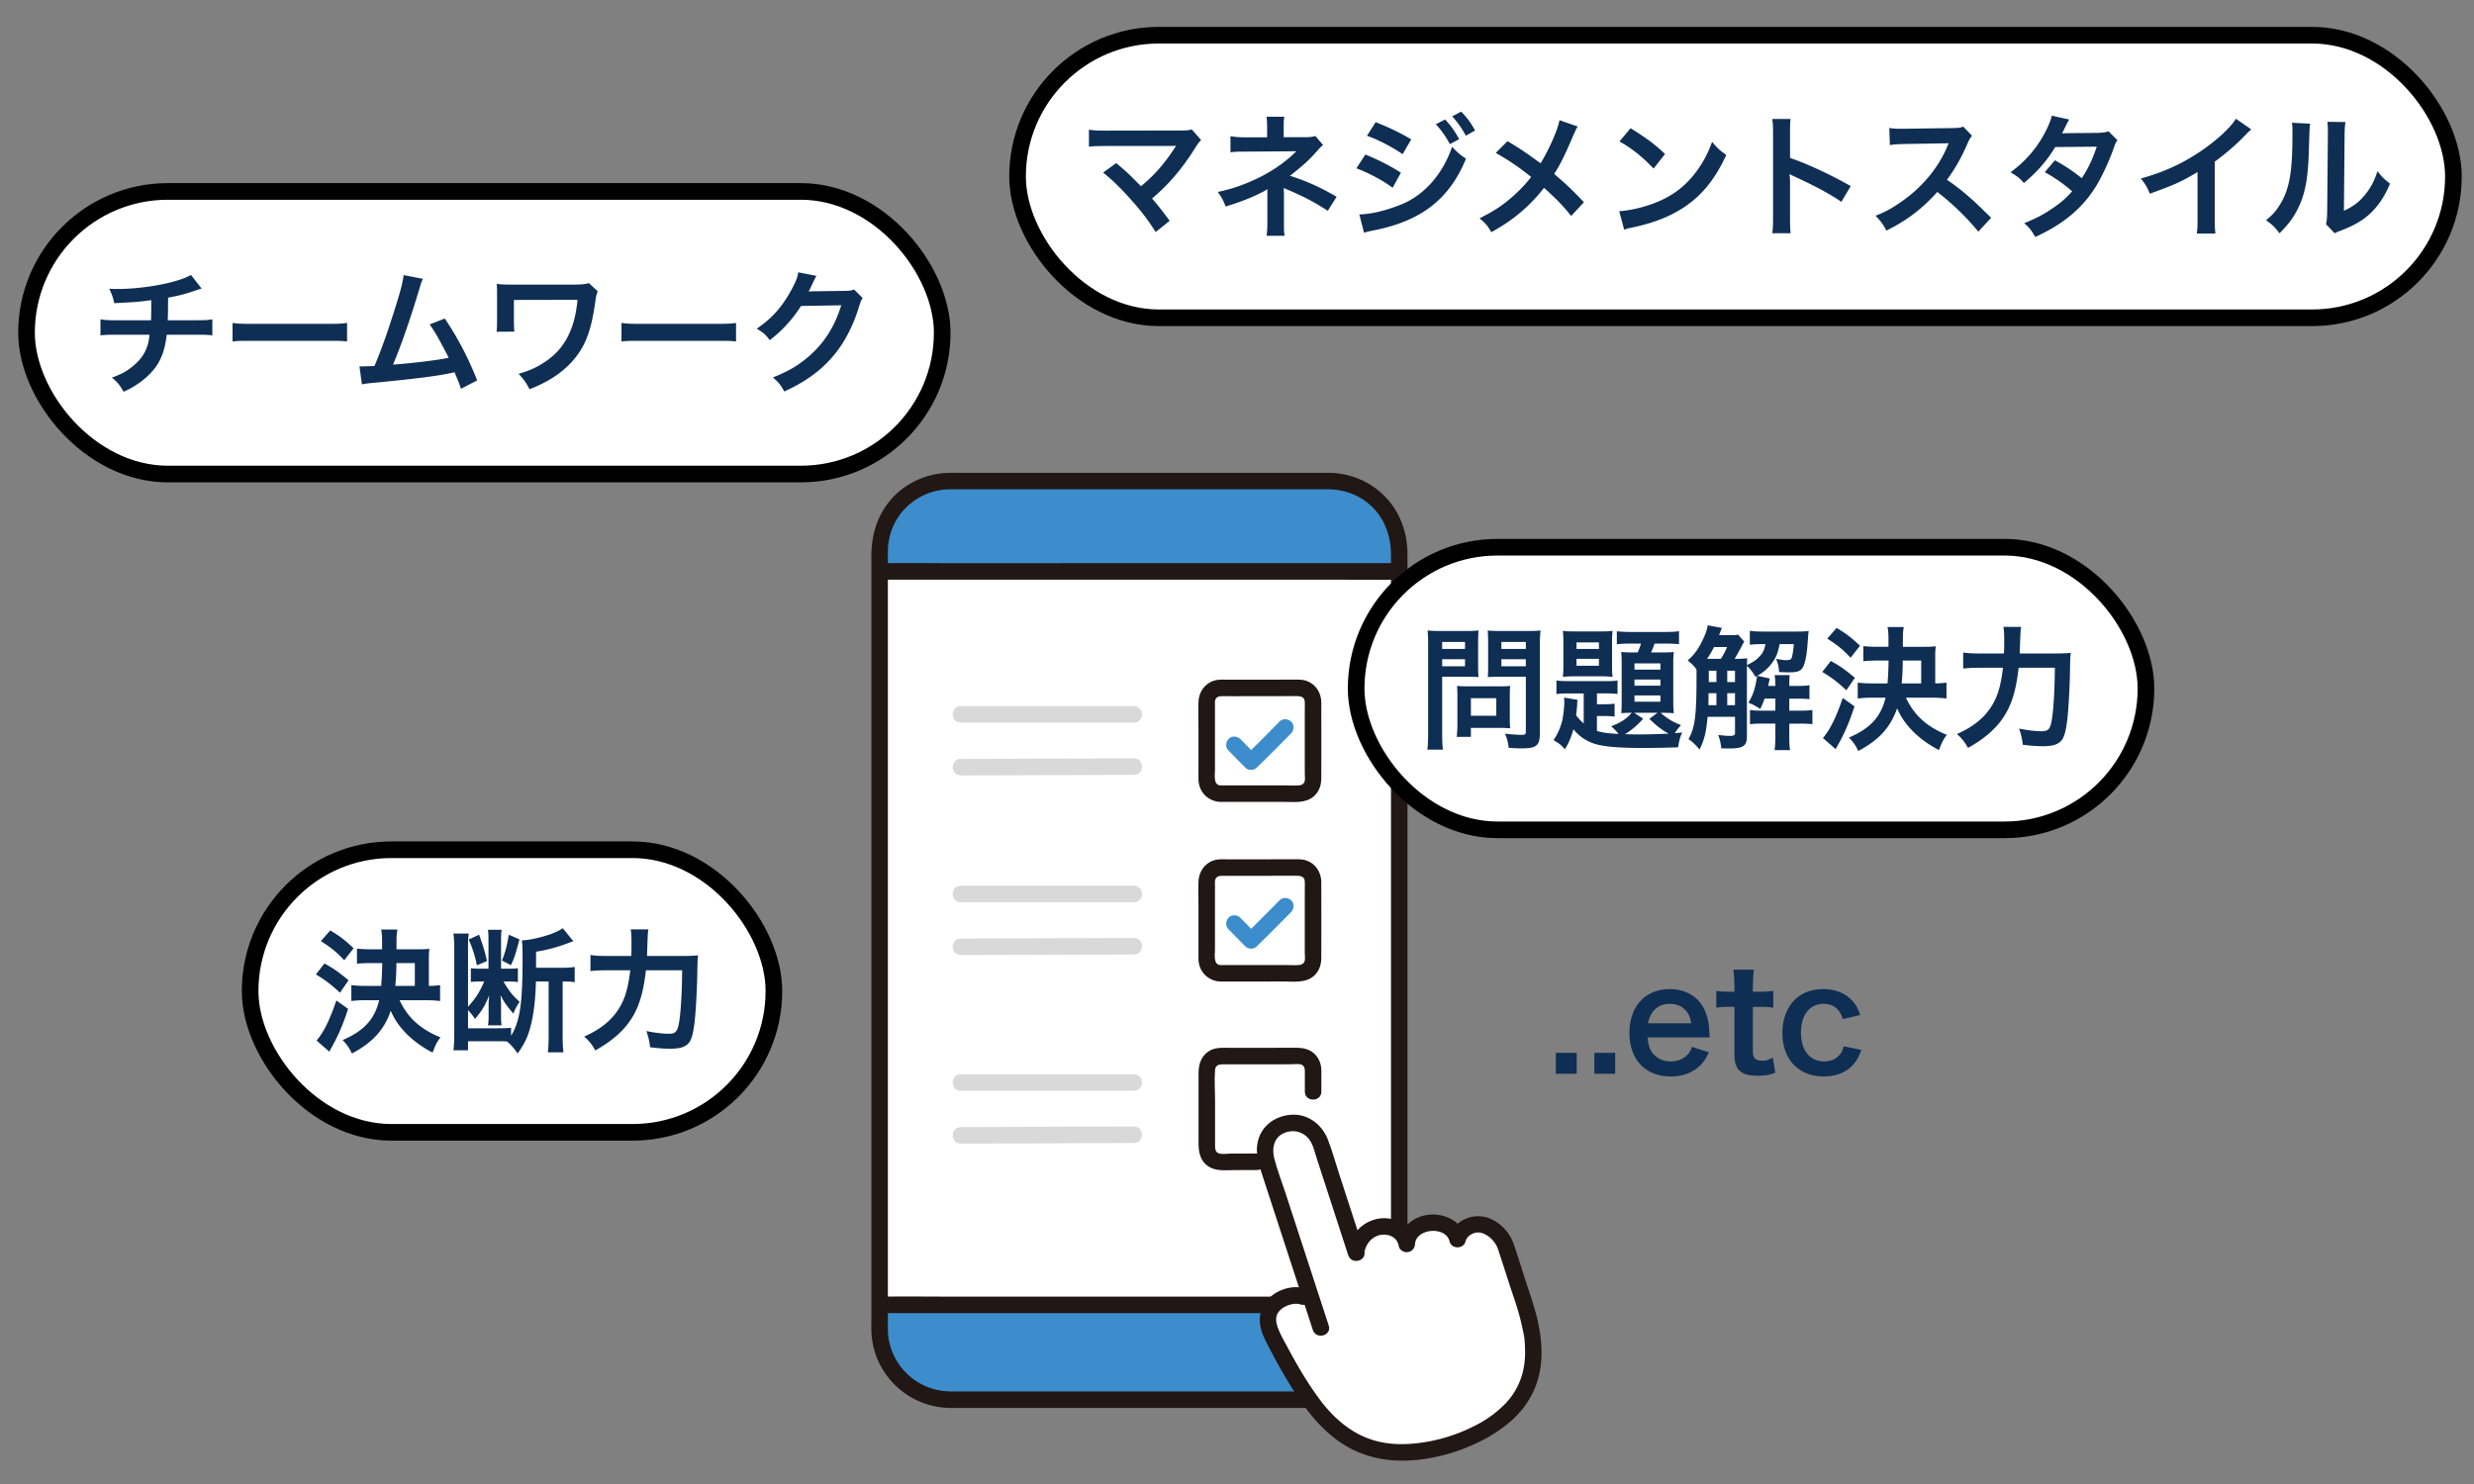<svg width="195" height="117" viewBox="0 0 195 117" fill="none" xmlns="http://www.w3.org/2000/svg"><rect x="0" y="0" width="195" height="117" fill="#808080" stroke="none"/><g clip-path="url(#a)"><path d="M104.734 37.929H74.882a5.552 5.552 0 0 0-5.553 5.552V104.8a5.553 5.553 0 0 0 5.553 5.553h29.852a5.553 5.553 0 0 0 5.553-5.553V43.481a5.553 5.553 0 0 0-5.553-5.552Z" fill="#3D8DCC"/><path d="m70.352 45.051 40.01-.002-.001 57.828c-1.431-.002-40.023.001-40.839.001l-.119.002.001-57.828h.948Z" fill="#fff"/><path d="M104.736 109.702H77.657c-.904 0-1.81.002-2.715 0-2.71-.008-4.94-2.176-4.96-4.902-.003-.367 0-.734 0-1.1V43.505a4.966 4.966 0 0 1 1.025-3.032 4.958 4.958 0 0 1 3.877-1.894c.199-.002.397 0 .596 0h29.208c1.118.003 2.213.353 3.093 1.055 1.296 1.032 1.857 2.537 1.857 4.152v59.634c0 .454.003.907 0 1.361a4.953 4.953 0 0 1-4.902 4.921c-.836.008-.838 1.308 0 1.301 3.398-.031 6.179-2.805 6.203-6.206.003-.413 0-.826 0-1.239V43.711c0-1.994-.792-3.871-2.388-5.114a6.276 6.276 0 0 0-3.843-1.32H75.415c-.245 0-.49-.004-.735.005-1.702.06-3.36.828-4.472 2.125-1.09 1.271-1.527 2.807-1.527 4.451v59.975c0 .555-.023 1.12.044 1.671.382 3.129 3.045 5.482 6.194 5.499.884.004 1.767 0 2.65 0h27.167c.837 0 .839-1.301 0-1.301Z" fill="#211715"/><path d="m69.45 103.528 4.283-.001h9.617l11.54-.001 10.059-.001c1.722 0 3.446.027 5.167 0h.132c.837 0 .839-1.301 0-1.301l-4.321.001h-9.636l-11.542.001-10.041.001c-1.71 0-3.422-.027-5.132 0h-.126c-.838 0-.839 1.301 0 1.301Zm0-57.825h4.283l9.617-.001 11.54-.001h10.059c1.722 0 3.446.025 5.167-.001h.132c.837 0 .839-1.3 0-1.3H84.749l-10.041.002c-1.71 0-3.422-.027-5.132 0h-.126c-.838 0-.839 1.3 0 1.3Z" fill="#211715"/><path d="M75.723 56.973c4.553.006 9.107 0 13.66 0 .838 0 .839-1.301 0-1.301-4.553 0-9.106.006-13.66 0-.837-.001-.838 1.3 0 1.3Zm0 4.163c3.84 0 7.68-.028 11.519-.04.714-.003 1.427-.006 2.142-.006.837 0 .838-1.3 0-1.3-3.857 0-7.713.026-11.57.04-.697.002-1.394.005-2.09.005-.838 0-.84 1.301 0 1.301Z" fill="#D9D9D9"/><path d="M96.835 73.271c.44.442.873.892 1.313 1.334a.66.66 0 0 0 .92 0c.909-.892 1.811-1.791 2.701-2.702.238-.244.261-.68 0-.92-.257-.236-.666-.26-.92 0-.89.91-1.792 1.81-2.7 2.702h.92c-.442-.442-.874-.892-1.314-1.334-.241-.24-.683-.258-.92 0-.237.26-.257.663 0 .92Zm0-14.091c.44.442.873.892 1.313 1.334a.66.66 0 0 0 .92 0c.909-.892 1.811-1.791 2.701-2.702.238-.244.261-.68 0-.92-.257-.236-.666-.26-.92 0-.89.91-1.792 1.81-2.7 2.702h.92c-.442-.442-.874-.892-1.314-1.333-.241-.241-.683-.26-.92 0-.237.258-.257.662 0 .92Z" fill="#3D8DCC"/><path d="M96.194 63.224c1.666.004 3.331 0 4.997-.004.802-.001 1.69.132 2.348-.424.428-.361.601-.88.605-1.425.012-1.781 0-3.563 0-5.344 0-.229.007-.46 0-.688-.024-.733-.423-1.372-1.12-1.642-.369-.143-.763-.116-1.151-.116l-1.2.003c-.895.001-1.79.003-2.686.003h-1.09c-.405 0-.84-.043-1.23.083-.735.236-1.179.914-1.203 1.666-.022.678 0 1.361 0 2.04v3.356c0 .249-.009.5 0 .749.034.975.757 1.699 1.73 1.743.836.038.834-1.263 0-1.301-.582-.026-.43-.845-.43-1.238v-5.073c0-.153-.025-.349.045-.486.1-.192.271-.237.472-.239.365-.003.73.001 1.096.002 1.53 0 3.059-.004 4.588-.007.393 0 .843-.051.878.449.012.18 0 .365 0 .546v5.105c0 .185.035.413-.004.596-.046.21-.23.32-.427.34-.366.034-.753 0-1.12.002-1.7.003-3.399.008-5.098.003-.837-.002-.838 1.299 0 1.301Z" fill="#211715"/><path d="M75.723 71.133c4.553.006 9.107 0 13.66 0 .838 0 .839-1.301 0-1.301-4.553 0-9.106.007-13.66 0-.837-.001-.838 1.3 0 1.3Zm0 4.165c3.8 0 7.599-.028 11.398-.04.754-.003 1.508-.006 2.263-.006.837 0 .838-1.3 0-1.3-3.9 0-7.799.026-11.698.04-.654.002-1.309.005-1.963.005-.837 0-.838 1.302 0 1.301Z" fill="#D9D9D9"/><path d="M96.194 77.387c1.666.004 3.331 0 4.997-.004.802-.001 1.69.132 2.348-.423.428-.362.601-.881.605-1.426.012-1.781 0-3.563 0-5.344 0-.229.007-.46 0-.688-.024-.733-.423-1.372-1.12-1.642-.369-.142-.763-.116-1.151-.115l-1.2.002c-.895.001-1.79.003-2.686.003h-1.09c-.405 0-.84-.043-1.23.083-.735.236-1.179.914-1.203 1.666-.022.678 0 1.361 0 2.04v3.356c0 .249-.009.5 0 .749.034.975.757 1.699 1.73 1.743.836.038.834-1.263 0-1.3-.582-.027-.43-.846-.43-1.24v-5.072c0-.153-.025-.349.045-.486.1-.192.271-.237.472-.239.365-.003.73.001 1.096.002 1.53 0 3.059-.004 4.588-.007.393 0 .843-.051.878.449.012.18 0 .365 0 .546v5.105c0 .185.035.413-.004.596-.046.21-.23.32-.427.34-.366.034-.753.001-1.12.002-1.7.003-3.399.008-5.098.003-.837-.002-.838 1.299 0 1.301Zm7.955 8.677c0-.543.004-1.086 0-1.629-.003-.454-.125-.871-.421-1.222-.408-.484-.972-.607-1.575-.606l-3.417.006h-1.74c-.54 0-1.106-.06-1.601.2-.683.36-.925 1.043-.925 1.766v5.546c0 .728.13 1.428.806 1.856.6.381 1.374.27 2.052.271.579 0 1.157-.001 1.736-.004.837-.004.839-1.305 0-1.3l-1.36.003h-.68c-.278 0-.65.065-.918-.006-.355-.094-.335-.429-.335-.72v-3.398c0-.817-.068-1.666 0-2.48.029-.354.284-.434.6-.433h1.415l3.153-.003.845-.002c.226 0 .509-.045.728.006.25.06.334.275.337.504.006.549 0 1.097 0 1.645 0 .838 1.3.839 1.3 0Z" fill="#211715"/><path d="M75.723 85.996c4.553.007 9.107 0 13.66 0 .838 0 .839-1.3 0-1.3-4.553 0-9.106.006-13.66 0-.837-.002-.838 1.299 0 1.3Zm0 4.166c3.904-.001 7.809-.027 11.713-.041.649-.002 1.298-.006 1.948-.006.837 0 .838-1.3 0-1.3-3.794 0-7.588.027-11.382.04-.76.002-1.52.006-2.279.006-.837 0-.838 1.3 0 1.3Z" fill="#D9D9D9"/><path d="M106.15 113.274c-.903-.582-1.808-1.417-2.684-2.597-.633-.854-1.82-2.612-3.177-5.363-.415-.841-.557-1.714.08-2.402.7-.756 1.799-.879 2.301-.698l.712.258c-.956-2.928-2.53-7.745-3.525-10.805-.341-1.051-.17-2.53 1.283-3.002 1.41-.458 2.561.306 2.963 1.545l2.766 8.509.092-.354c.218-.838.991-1.672 2.134-1.671.893.001 1.673.553 1.784 1.385.035-.81.761-1.567 1.773-1.662 1.012-.095 2.043.378 2.231 1.286.167-.734.703-.987 1.388-1.156.9-.223 2.112.796 2.385 1.635l1.592 4.905c.29.891.532 2.23.532 2.23.555 4.515-1.987 6.159-3.159 7.058-1.345.84-3.309 1.733-5.654 2.03-1.673.211-3.74.208-5.816-1.131h-.001Z" fill="#fff"/><path d="M104.731 104.508c-1.127-3.477-2.268-6.95-3.402-10.426-.301-.926-.669-1.854-.902-2.8-.172-.696-.051-1.569.734-1.93.859-.396 1.786-.073 2.208.765.174.345.265.746.385 1.113l.443 1.365 2.069 6.367c.258.792 1.515.453 1.255-.346l-1.958-6.026c-.295-.906-.55-1.838-.893-2.727-.449-1.167-1.512-2.025-2.8-1.98-1.238.043-2.37.777-2.701 2.003-.282 1.04.08 2.004.398 2.984.717 2.2 1.435 4.401 2.154 6.601.586 1.794 1.174 3.588 1.756 5.383.257.793 1.513.454 1.254-.346Z" fill="#211715"/><path d="M107.589 98.537c.17-.602.657-1.102 1.297-1.184.647-.082 1.259.236 1.367.899.052.315.425.51.714.466.333-.05.54-.308.564-.639.09-1.244 2.431-1.432 2.726-.203.15.625 1.096.612 1.254 0 .132-.515.764-.798 1.221-.682.609.154 1.155.731 1.335 1.274.296.894.582 1.792.872 2.688.297.914.63 1.824.87 2.755.092.358.173.718.248 1.08l.071.361.02.101c.001.011.004.021.006.032-.015-.09-.013-.068.003.064.065.777.087 1.559-.066 2.328a5.49 5.49 0 0 1-1.562 2.909 8.063 8.063 0 0 1-.494.449c-.079.067-.158.131-.238.195l-.115.091a9.402 9.402 0 0 1-1.597.966 13.133 13.133 0 0 1-4.778 1.335c-1.272.1-2.438-.003-3.626-.477-1.497-.598-2.733-1.753-3.679-3.034-.947-1.281-1.759-2.663-2.506-4.068-.263-.495-.563-.998-.76-1.524-.145-.386-.245-.843-.006-1.213.213-.33.581-.542.953-.645.309-.086.6-.091.816-.02.797.262 1.139-.994.346-1.254-.782-.257-1.761-.017-2.423.436-.94.644-1.324 1.677-1.024 2.778.153.563.45 1.087.716 1.603.253.491.515.977.786 1.458.413.732.849 1.452 1.314 2.153.971 1.461 2.09 2.83 3.574 3.797 1.33.867 2.883 1.309 4.465 1.343 1.779.039 3.594-.34 5.243-.993 1.312-.521 2.516-1.183 3.581-2.111.987-.86 1.736-1.958 2.116-3.216.475-1.573.352-3.21-.012-4.788-.236-1.026-.591-2.019-.916-3.018-.32-.987-.627-1.98-.961-2.963a3.416 3.416 0 0 0-1.785-1.96 2.477 2.477 0 0 0-2.493.27 2.007 2.007 0 0 0-.768 1.154h1.255c-.296-1.232-1.62-1.86-2.809-1.767-1.28.099-2.376.996-2.472 2.316l1.277-.172c-.2-1.217-1.448-1.953-2.621-1.854-1.222.103-2.221.964-2.552 2.139-.227.807 1.028 1.152 1.255.346h-.002Z" fill="#211715"/></g><rect x="2.09" y="15.093" width="72.174" height="22.28" rx="11.14" fill="#fff"/><rect x="2.09" y="15.093" width="72.174" height="22.28" rx="11.14" stroke="#000" stroke-width="1.311"/><path d="m15.052 21.678.842 1.075c-.126.032-.126.032-.885.285-.6.19-.937.273-1.759.431-.01 1.423-.01 1.423-.032 1.78h2.234c.716 0 .895-.01 1.285-.073v1.264c-.39-.042-.59-.052-1.264-.052h-2.328c-.116.98-.337 1.685-.706 2.296-.369.611-.98 1.201-1.717 1.675-.295.19-.495.306-.98.527-.306-.537-.474-.737-.917-1.117.759-.273 1.16-.495 1.633-.885.632-.505 1.033-1.106 1.212-1.79a6.35 6.35 0 0 0 .116-.706H9.184c-.675 0-.875.01-1.265.052v-1.264c.39.063.57.074 1.286.074h2.697c.02-.443.02-.854.02-1.59-.853.125-1.18.157-2.918.241-.105-.474-.158-.632-.39-1.137a8.8 8.8 0 0 0 .654.02c1.412 0 3.213-.242 4.509-.61.61-.18.916-.295 1.275-.495Zm3.276 5.247V25.46c.463.064.664.074 1.707.074h5.615c1.043 0 1.243-.01 1.707-.073v1.464c-.422-.053-.538-.053-1.718-.053h-5.594c-1.18 0-1.296 0-1.717.053Zm13.484-5.236 1.528.295c-.116.232-.127.253-.274.758-.8 2.634-1.412 4.383-2.086 6.005 1.654-.126 3.477-.347 4.383-.537-.116-.253-.243-.484-.495-.959-.464-.874-.654-1.18-1.001-1.675l1.19-.463a24.64 24.64 0 0 1 2.55 4.878l-1.275.663c-.137-.432-.137-.432-.506-1.306-.137.032-.137.032-.379.084-1.064.222-2.813.443-5.963.748-.59.053-.748.074-.959.127l-.19-1.423h.275c.21 0 .463-.01.906-.031.558-1.328.98-2.518 1.527-4.246.495-1.548.696-2.296.77-2.918Zm14.604.632.695.643c-.105.305-.137.41-.179.748-.337 2.465-.832 3.708-1.928 4.888-.821.874-1.875 1.549-3.266 2.086-.305-.569-.431-.748-.863-1.212.895-.263 1.453-.516 2.138-.98 1.507-1.021 2.297-2.57 2.508-4.856l-5.015.01v1.57c.01.748.01.748.042.927l-1.412.01c.032-.252.042-.431.042-.905v-2.012c0-.443 0-.57-.031-.854a8.5 8.5 0 0 0 .874.053h5.1c.705 0 .926-.021 1.295-.116Zm2.57 4.604V25.46c.464.064.664.074 1.707.074h5.615c1.043 0 1.243-.01 1.707-.073v1.464c-.421-.053-.537-.053-1.717-.053h-5.594c-1.18 0-1.296 0-1.718.053Zm18.331-4.098.675.663c-.106.159-.148.253-.264.633-.484 1.6-1.232 3.023-2.16 4.066-.969 1.106-2.127 1.928-3.75 2.676-.295-.527-.432-.706-.895-1.106 1.053-.432 1.643-.748 2.307-1.243 1.506-1.117 2.497-2.56 3.076-4.446l-3.17.053a10.314 10.314 0 0 1-2.466 2.697c-.316-.432-.474-.57-1.022-.907 1.201-.821 1.96-1.664 2.728-3.055.327-.6.496-1.011.538-1.39l1.443.284c-.063.095-.063.095-.179.327-.032.052-.032.052-.137.295l-.137.274c-.063.147-.063.147-.168.337a6.45 6.45 0 0 1 .505-.021l2.307-.032c.411 0 .527-.02.77-.105Z" fill="#0F2E53"/><rect x="19.715" y="66.994" width="41.284" height="22.28" rx="11.14" fill="#fff"/><rect x="19.715" y="66.994" width="41.284" height="22.28" rx="11.14" stroke="#000" stroke-width="1.311"/><path d="M33.52 78.858h-2.024c.633 1.37 1.655 2.296 3.224 2.929-.284.368-.4.61-.621 1.2-1.57-.81-2.76-1.99-3.298-3.297-.516 1.496-1.422 2.497-3.066 3.371-.19-.421-.368-.674-.726-1.064 1.664-.706 2.528-1.643 2.876-3.14h-1.012a9.03 9.03 0 0 0-1.18.064v-1.254a9.02 9.02 0 0 0 1.17.064h1.18c.052-.6.073-1.212.084-1.802h-.874c-.432 0-.854.021-1.117.053v-1.19c.326.031.674.052 1.117.052h.863v-.569c0-.485-.02-.695-.073-.99h1.285c-.063.305-.074.495-.074.98v.579h1.612c.495 0 .737-.01.98-.042-.032.21-.042.442-.042.843v2.086c.432-.01.442-.01.885-.064v1.254a9.307 9.307 0 0 0-1.17-.063Zm-2.36-1.127h1.537v-1.802h-1.453a18.81 18.81 0 0 1-.085 1.802ZM25.29 74.2l.738-.842c.737.431 1.148.748 1.843 1.4l-.737.949c-.664-.695-1-.97-1.844-1.507Zm-.39 2.624.675-.864c.758.421 1.138.695 1.896 1.327l-.674.98c-.716-.664-1.138-.98-1.896-1.443Zm1.612 2.054.927.664c-.4 1.2-.674 1.864-1.158 2.78-.074.138-.295.528-.327.59l-1-.873c.59-.717 1.01-1.57 1.558-3.161Zm16.73-1.496h-1c-.032 1.212-.127 2.118-.296 2.981-.232 1.149-.505 1.791-1.148 2.697-.316-.453-.474-.642-.832-.948-.295-.02-.411-.02-.801-.02H36.89v.715h-1.148c.042-.39.063-.748.063-1.211V74.79c0-.495-.02-.8-.063-1.19h1.212c-.053.284-.064.506-.064.895v4.878c.6-.664.917-1.148 1.275-1.991h-.347c-.264 0-.527.01-.706.042V76.33c.263.032.421.043.727.043h.663V74.15c0-.411-.01-.622-.042-.843h1.085c-.042.2-.052.421-.052.853v2.213h.632c.337 0 .547-.01.695-.043v1.096a5.227 5.227 0 0 0-.78-.042h-.358c.432.737.706 1.085 1.275 1.601-.221.306-.358.58-.495.927-.548-.642-.748-.927-1.012-1.464.021.253.043.58.043.737v.938c0 .358.01.474.042.716H38.46c.042-.252.053-.42.053-.737v-.822c0-.168 0-.284.02-.453.011-.179.011-.19.022-.347-.327.81-.548 1.18-1.117 1.854a4.295 4.295 0 0 0-.548-.695v1.432h2.297c.464 0 .8-.01 1.096-.042v.632c.695-1.138.906-2.518.906-6.068 0-.843-.01-1.085-.053-1.454.59-.02 1.485-.221 2.223-.474.453-.168.748-.305 1-.484l.833 1.032c-.032.01-.053.021-.074.021-.158.053-.158.053-.326.116-.854.326-1.623.537-2.54.685v1.264h2.118c.39 0 .654-.021.927-.063v1.2a4.635 4.635 0 0 0-.842-.052h-.106v4.383c0 .505.021.863.063 1.2H43.18c.042-.326.063-.695.063-1.2v-4.383Zm-6.3-3.308.822-.38c.38 1.075.442 1.307.621 2.076l-.8.337a8.821 8.821 0 0 0-.643-2.033Zm3.16-.38.843.37c-.305 1.148-.4 1.453-.674 2.033l-.706-.369c.285-.737.39-1.148.538-2.033Zm10.894 1.676h2.665c.632 0 1.001-.01 1.36-.053-.043.411-.043.411-.064 1.59-.032 1.444-.137 3.225-.242 3.92-.137.97-.285 1.338-.611 1.57-.274.2-.664.284-1.254.284-.485 0-.948-.032-1.612-.116a4.925 4.925 0 0 0-.295-1.275c.674.137 1.285.211 1.812.211.495 0 .653-.19.77-.895.136-.79.231-2.423.241-4.109h-2.855c-.178 1.56-.463 2.623-.958 3.508-.611 1.106-1.57 1.991-3.034 2.813a3.56 3.56 0 0 0-.875-1.096c1.444-.632 2.402-1.474 2.971-2.623.327-.642.527-1.454.664-2.602h-1.833c-.537 0-.948.021-1.306.063v-1.264c.379.053.737.074 1.338.074h1.875c.02-.422.02-.527.02-1.075 0-.506-.02-.811-.062-1.022h1.4c-.052.274-.052.274-.115 2.097Z" fill="#0F2E53"/><rect x="106.891" y="43.144" width="62.253" height="22.28" rx="11.14" fill="#fff"/><rect x="106.891" y="43.144" width="62.253" height="22.28" rx="11.14" stroke="#000" stroke-width="1.311"/><path d="M113.671 53.353v4.457c0 .632.021 1.021.063 1.295h-1.232c.042-.316.063-.653.063-1.306v-6.9c0-.559-.011-.854-.042-1.19.326.03.569.041 1.074.041h1.865c.548 0 .79-.01 1.075-.042-.021.337-.032.58-.032.99v1.739c0 .474.011.716.032.948a12.92 12.92 0 0 0-.97-.032h-1.896Zm0-2.739v.548h1.802v-.548h-1.802Zm0 1.36v.558h1.802v-.559h-1.802Zm7.701-1.086v6.922c0 .579-.095.853-.368 1.021-.211.127-.496.17-1.107.17-.168 0-.284 0-.979-.043-.074-.506-.127-.727-.295-1.117.442.053.948.095 1.295.095.295 0 .348-.042.348-.274v-4.309h-2.033c-.348 0-.727.01-.959.032.011-.285.021-.495.021-.948v-1.738c0-.4-.01-.685-.031-.99.316.03.547.041 1.074.041h2.002c.505 0 .758-.01 1.085-.042a9.294 9.294 0 0 0-.053 1.18Zm-3.034-.274v.548h1.928v-.548h-1.928Zm0 1.36v.558h1.928v-.559h-1.928Zm.664 2.833v1.896c0 .306.01.517.031.717a7.525 7.525 0 0 0-.748-.032h-2.349v.706h-1.117a9.29 9.29 0 0 0 .053-1.022v-2.254c0-.285-.01-.517-.031-.738.231.021.474.032.779.032h2.602c.327 0 .59-.01.811-.032a6.99 6.99 0 0 0-.031.727Zm-3.066.242v1.38h2.002v-1.38h-2.002Zm8.892 1.992v-2.37h-1.138c-.548 0-.738.01-1.011.052v-1.075c.284.042.495.053 1.011.053h2.929c.379 0 .6-.01.874-.053v1.064a8.048 8.048 0 0 0-.969-.042h-.653v.853h.548c.337 0 .589-.01.842-.042v1.022c-.242-.042-.474-.052-.853-.052h-.537v1.18c.442.126.842.19 1.696.231a3.49 3.49 0 0 0-.58-.6c.727-.274 1.201-.57 1.623-1.064-.401 0-.59.01-.822.031.021-.231.032-.505.032-.864V52.29c0-.347-.011-.6-.032-.885a8.6 8.6 0 0 0 .874.032h.422c.105-.242.19-.474.263-.695h-.864c-.41 0-.769.02-1.043.052v-1.022c.306.032.654.053 1.138.053h2.655c.548 0 .853-.021 1.106-.063v1.022a13.388 13.388 0 0 0-1.011-.042h-.917a6.292 6.292 0 0 1-.274.695h.906c.443 0 .632-.01.885-.032a6.87 6.87 0 0 0-.042.896v2.928c0 .4.011.706.042 1.001a9.574 9.574 0 0 0-.864-.031h-.179c.538.463.98.727 1.612.969a3.91 3.91 0 0 0-.484.632c.189-.01.305-.021.579-.053-.169.37-.242.654-.327 1.17-.716.031-1.917.053-2.833.053-1.834 0-3.013-.106-3.709-.317a3.466 3.466 0 0 1-1.706-1.158c-.18.642-.38 1.116-.675 1.58-.305-.348-.379-.411-.895-.727.316-.443.548-.97.695-1.57a8.137 8.137 0 0 0 .158-1.475c0-.094-.01-.168-.021-.305l1.064.179c-.021.158-.031.179-.031.369a9.77 9.77 0 0 1-.085.842c.158.222.316.39.601.654Zm3.971-.843.717.463c-.422.485-.99.97-1.443 1.222.368.01.737.021 1.053.021.737 0 1.717-.031 2.402-.063-.537-.295-.959-.61-1.528-1.17l.643-.473h-1.844Zm.032-3.898v.495h2.044V52.3h-2.044Zm0 1.275v.484h2.044v-.484h-2.044Zm0 1.253v.495h2.044v-.495h-2.044Zm-5.605-2.38v-1.792c0-.379-.01-.653-.042-.916.211.031.464.042.927.042h2.044c.527 0 .706-.01.948-.042a6.894 6.894 0 0 0-.042.927v1.79c0 .475.011.654.042.907a8.197 8.197 0 0 0-.927-.042h-2.065c-.379 0-.632.01-.927.042.032-.274.042-.464.042-.917Zm1.033-1.802v.516h1.77v-.516h-1.77Zm0 1.296v.547h1.77v-.547h-1.77Zm12.737-1.907.484.548c-.095.147-.126.21-.316.59-.105.19-.284.516-.442.769.484 0 .716-.01 1.001-.042-.021.179-.021.242-.032.537.506-.243.748-.411 1.011-.696.243-.252.359-.495.453-.958h-.295a6.7 6.7 0 0 0-.937.052V49.73c.316.053.6.063 1.106.063h2.592c.4 0 .674-.01.937-.042-.031.232-.052.538-.095 1.138-.073.864-.21 1.507-.389 1.77-.18.263-.422.348-1.075.348-.169 0-.169 0-.769-.021-.042-.496-.084-.664-.242-1.043.368.073.632.105.811.105.274 0 .379-.053.432-.21.063-.211.116-.57.158-1.054h-1.117c-.158.737-.274 1.043-.6 1.485-.306.422-.664.727-1.159 1.012l.979.21c-.094.432-.094.432-.126.59h.569v-.084c0-.306-.021-.527-.063-.77h1.19a9.227 9.227 0 0 0-.031.77v.084h.653c.474 0 .727-.02.937-.063v1.106a7.36 7.36 0 0 0-.937-.042h-.653v.948h.811c.453 0 .706-.01 1.011-.053v1.117a7.89 7.89 0 0 0-.99-.042h-.832v1.054c0 .463.01.716.063 1.032h-1.222c.042-.327.063-.58.063-1.032V57.05h-1.054c-.421 0-.642.01-.948.053v-1.127c.306.042.527.052.959.052h1.043v-.948h-.853a6.067 6.067 0 0 1-.338.811c-.453-.284-.653-.39-.937-.484.316-.548.432-.854.558-1.391.053-.242.116-.59.116-.695 0 0 0-.021-.01-.032l-.116.074c-.148-.295-.327-.537-.664-.875v5.574c0 .747-.295.948-1.37.948-.115 0-.295 0-.653-.01a3.58 3.58 0 0 0-.242-1.054c.442.052.716.073.885.073.348 0 .442-.052.442-.22v-1.286h-2.159c-.127 1.285-.243 1.749-.632 2.58-.411-.463-.527-.578-.875-.82.516-.917.632-1.855.632-4.91v-.58c-.158-.231-.305-.39-.695-.716.495-.421.853-.906 1.19-1.633.222-.453.327-.769.39-1.138l1.117.211c-.053.116-.053.116-.221.569h.948c.305 0 .411-.01.548-.042Zm-2.202 1.907h.853c.2-.337.337-.59.485-.928h-1.033a8.245 8.245 0 0 1-.547.928h.242Zm-.137 3.655h.632v-.948h-.622v.411c-.01.305-.01.369-.01.537Zm2.096 0v-.948h-.611v.948h.611Zm0-1.822v-.896h-.611v.896h.611Zm-1.464-.896h-.6v.896h.6v-.896Zm16.961 2.128h-2.022c.632 1.37 1.654 2.297 3.223 2.929-.284.369-.4.611-.621 1.201-1.57-.811-2.76-1.991-3.298-3.297-.516 1.495-1.422 2.496-3.065 3.37-.19-.42-.369-.674-.727-1.063 1.664-.706 2.528-1.644 2.876-3.14h-1.012a8.84 8.84 0 0 0-1.179.064v-1.254c.316.042.716.063 1.169.063h1.18c.053-.6.074-1.212.084-1.801h-.874c-.432 0-.854.02-1.117.052v-1.19a11.2 11.2 0 0 0 1.117.052h.864v-.568c0-.485-.021-.696-.074-.99h1.285c-.063.305-.074.494-.074.979v.58h1.612c.495 0 .738-.011.98-.043a5.59 5.59 0 0 0-.042.843v2.086c.432-.01.442-.01.885-.063v1.254a9.322 9.322 0 0 0-1.17-.064Zm-2.359-1.127h1.538v-1.801h-1.454a19.536 19.536 0 0 1-.084 1.801Zm-5.868-3.53.737-.842c.737.432 1.148.748 1.844 1.401l-.738.948c-.664-.695-1.001-.969-1.843-1.506Zm-.39 2.624.674-.864c.759.422 1.138.696 1.896 1.328l-.674.98c-.716-.664-1.138-.98-1.896-1.444Zm1.612 2.054.927.664c-.401 1.201-.675 1.865-1.159 2.781-.074.137-.295.527-.327.59l-1.001-.874c.59-.717 1.012-1.57 1.56-3.16Zm13.948-3.508h2.665c.632 0 1.001-.01 1.359-.053-.042.411-.042.411-.063 1.591-.031 1.444-.137 3.224-.242 3.92-.137.969-.285 1.337-.611 1.57-.274.2-.664.283-1.254.283-.484 0-.948-.031-1.612-.115a4.917 4.917 0 0 0-.295-1.275c.675.137 1.286.21 1.812.21.495 0 .654-.189.769-.895.137-.79.232-2.423.243-4.109h-2.855c-.179 1.56-.464 2.624-.959 3.509-.611 1.106-1.57 1.99-3.034 2.813a3.571 3.571 0 0 0-.874-1.096c1.443-.632 2.402-1.475 2.97-2.623.327-.643.527-1.454.664-2.603h-1.833c-.537 0-.948.022-1.306.064v-1.264c.379.052.737.073 1.338.073h1.875c.021-.421.021-.527.021-1.074 0-.506-.021-.812-.063-1.022h1.401c-.053.274-.053.274-.116 2.096Z" fill="#0F2E53"/><rect x="80.203" y="2.775" width="113.174" height="22.28" rx="11.14" fill="#fff"/><rect x="80.203" y="2.775" width="113.174" height="22.28" rx="11.14" stroke="#000" stroke-width="1.311"/><path d="m86.947 13.607 1.032-.748c.559.463.875.748 1.307 1.17.58.59.58.59.653.652.548-.463.99-.885 1.38-1.327a13.943 13.943 0 0 0 1.285-1.717c.032-.053.032-.053.064-.095.01-.032.01-.032.02-.053-.105.01-.263.021-.484.021h-5.025c-.854.01-.959.01-1.349.053v-1.338c.411.063.653.074 1.37.074l5.857-.01c.453 0 .611-.011.875-.085l.737.832c-.158.169-.221.242-.463.622-1.001 1.612-2.107 2.907-3.403 3.992.442.506.843 1.012 1.39 1.76l-1.106.885c-.59-.948-1.148-1.675-2.033-2.655-.811-.896-1.338-1.412-2.107-2.033Zm14.307 4.983h-1.423a6.38 6.38 0 0 0 .063-.938v-2.749a1.81 1.81 0 0 1-.316.2c-.79.421-1.685.78-2.97 1.18-.2-.506-.295-.685-.622-1.149 1.043-.221 1.865-.495 2.929-.98 1.222-.558 2.36-1.327 3.266-2.233h-.222c-.063.01-.063.01-3.855.032-.611 0-.727.01-1.117.052v-1.274c.274.063.674.095 1.127.095h1.76v-.864c-.011-.39-.011-.538-.053-.759h1.411c-.042.2-.052.39-.052.738v.874h1.78c.316 0 .516-.032.717-.095l.611.716c-.179.137-.19.148-.464.454-.59.684-1.138 1.18-2.149 1.97 1.275.4 2.423.916 3.677 1.654l-.696 1.106c-1.074-.696-1.896-1.128-3.213-1.686-.137-.063-.158-.063-.263-.116.01.127.021.422.021.516v2.318c0 .464 0 .632.053.938Zm6.489-7.88.685-1.075c.99.38 2.044.885 2.802 1.359l-.674 1.159c-.853-.58-2.044-1.201-2.813-1.443Zm-.832 2.56.706-1.085c.979.39 2.012.916 2.802 1.432l-.653 1.19c-.695-.537-1.886-1.18-2.855-1.537Zm6.258-3.477.737-.369c.464.495.748.896 1.106 1.549l-.737.39a7.14 7.14 0 0 0-1.106-1.57Zm-5.658 8.555-.368-1.444c.821-.01 1.928-.253 3.044-.685 1.928-.674 3.508-2.402 4.267-4.646.411.443.611.611 1.096.938-1.307 3.192-3.53 4.92-7.301 5.657-.453.095-.537.116-.738.18Zm8.755-8.06-.727.411a7.757 7.757 0 0 0-1.075-1.528l.706-.368c.474.484.769.885 1.096 1.485Zm6.652-.811 1.433.495c-.116.2-.158.285-.369.759-.664 1.57-1.074 2.37-1.485 2.981.885.748 1.432 1.264 2.349 2.233l-1.011 1.086c-.548-.717-1.18-1.37-2.139-2.223-.453.6-1.001 1.19-1.643 1.759-.759.664-1.433 1.138-2.508 1.738-.284-.505-.453-.695-.927-1.095 1.17-.58 1.896-1.064 2.729-1.823a10.77 10.77 0 0 0 1.338-1.433 18.931 18.931 0 0 0-2.792-1.896l.927-.927a21.34 21.34 0 0 1 1.738 1.117c.79.569.79.569.875.621.674-1.106 1.348-2.633 1.485-3.392Zm4.73 1.675.875-1.043c1.253.78 1.907 1.264 2.718 2.033l-.906 1.149c-.843-.896-1.707-1.591-2.687-2.139Zm.369 6.953-.39-1.454c.906-.052 2.16-.358 3.119-.78 1.316-.568 2.296-1.38 3.129-2.58.463-.675.758-1.254 1.074-2.107.411.495.58.653 1.117 1.032-.896 1.928-1.897 3.171-3.34 4.13-1.074.716-2.381 1.232-4.014 1.58-.421.084-.453.095-.695.18Zm13.116.285h-1.443c.053-.338.063-.622.063-1.18v-6.753c0-.516-.021-.79-.063-1.075h1.443c-.042.316-.042.453-.042 1.106v1.96c1.443.505 3.097 1.275 4.783 2.223l-.738 1.243c-.874-.6-1.97-1.201-3.729-2.012-.242-.116-.274-.127-.358-.18.031.296.042.422.042.717v2.781c0 .548.011.822.042 1.17Zm15.81-1.223-1.011 1.096a20.245 20.245 0 0 0-3.234-3.129c-1.191 1.328-2.402 2.255-4.014 3.045-.295-.548-.422-.716-.853-1.17.811-.316 1.316-.6 2.107-1.158 1.59-1.117 2.855-2.645 3.539-4.288l.116-.274c-.168.01-.168.01-3.487.063-.506.01-.79.032-1.148.085l-.042-1.349c.295.053.495.063.927.063h.253l3.708-.053c.59-.01.674-.02.938-.115l.695.716c-.137.158-.221.306-.337.569-.485 1.127-1.001 2.044-1.644 2.908.664.442 1.233.884 1.949 1.527.264.232.264.232 1.538 1.465Zm9.25-6.816.706.706c-.137.18-.158.221-.327.706-.337.959-.916 2.191-1.348 2.897-1.075 1.749-2.56 2.992-4.804 4.025-.337-.57-.474-.748-.874-1.085.895-.37 1.422-.633 2.054-1.054.748-.485 1.19-.864 1.728-1.464a11.95 11.95 0 0 0-2.16-1.507l.801-.938c.885.496 1.327.79 2.117 1.412.495-.758.853-1.496 1.18-2.486l-3.276.031c-.654 1.086-1.402 1.939-2.466 2.834-.347-.39-.505-.526-1.053-.842 1.159-.864 2.002-1.823 2.644-3.003.306-.558.516-1.074.611-1.464l1.37.305c-.116.19-.116.19-.316.59-.127.285-.2.411-.253.506.168-.021.168-.021 2.739-.042.432-.01.653-.032.927-.127Zm10.04-.99 1.212.843c-.18.158-.232.2-.39.369a18.63 18.63 0 0 1-2.487 2.17v4.498c0 .58.011.885.053 1.17h-1.475c.053-.306.063-.517.063-1.138v-3.708c-1.232.737-1.822 1.01-3.761 1.706-.221-.548-.337-.727-.705-1.2 2.086-.57 3.855-1.444 5.53-2.74.938-.727 1.654-1.454 1.96-1.97Zm4.416.316 1.433.074c-.042.295-.042.295-.105 2.36-.074 2.054-.306 3.244-.854 4.33-.358.727-.758 1.264-1.454 1.949-.41-.527-.568-.685-1.064-1.022.517-.422.769-.706 1.086-1.212.758-1.211 1-2.57 1-5.52 0-.58 0-.674-.042-.959Zm2.792-.074 1.433.021c-.053.306-.063.485-.074 1.001l-.053 5.995c.738-.348 1.159-.664 1.612-1.201.485-.57.79-1.149 1.033-1.928.368.474.505.61.99.99-.432 1.043-.98 1.833-1.675 2.455-.601.516-1.148.832-2.244 1.264-.232.084-.316.126-.453.19l-.674-.717c.073-.305.084-.537.094-1.116l.053-5.942v-.316c0-.264-.01-.495-.042-.696Zm-59.167 75.051h-1.645v-1.645h1.645v1.645Zm3.036 0h-1.644v-1.645h1.644v1.645Zm7.453-2.862h-4.901c.057.62.158.935.417 1.262.327.406.834.63 1.408.63.553 0 1.026-.202 1.352-.562.136-.158.214-.282.327-.586l1.329.428c-.259.54-.405.755-.687 1.036-.586.575-1.374.868-2.321.868-1.994 0-3.255-1.33-3.255-3.436 0-2.084 1.25-3.448 3.177-3.448 1.318 0 2.354.654 2.805 1.78.214.541.293.947.327 1.713 0 .022 0 .056.022.315Zm-4.867-1.115h3.402c-.078-.496-.214-.8-.495-1.082-.304-.304-.687-.45-1.217-.45-.879 0-1.521.586-1.69 1.532Zm6.734-4.225h1.611c-.045.395-.079.879-.079 1.386v.35h.473c.53 0 .778-.012 1.138-.068v1.329c-.372-.056-.586-.068-1.104-.068h-.507v3.493c0 .552.203.755.744.755.293 0 .473-.057.822-.248l.203 1.194c-.485.18-.823.236-1.408.236-1.296 0-1.814-.461-1.814-1.644V79.38h-.428c-.417 0-.631.012-1.003.068v-1.33c.327.057.541.068 1.014.068h.417v-.349c0-.484-.034-.98-.079-1.386Zm9.999 3.572-1.374.326c-.124-.349-.203-.507-.349-.687-.271-.338-.665-.518-1.161-.518-1.104 0-1.791.867-1.791 2.264 0 1.408.699 2.276 1.836 2.276.564 0 1.014-.225 1.296-.631.101-.158.158-.282.225-.563l1.397.281c-.157.451-.27.688-.473.958-.541.743-1.408 1.138-2.478 1.138-1.983 0-3.267-1.34-3.267-3.425 0-1.059.338-1.971.957-2.602.552-.564 1.341-.857 2.265-.857 1.104 0 1.982.428 2.523 1.217.147.225.237.406.394.823Z" fill="#0F2E53"/><defs><clipPath id="a"><path fill="#fff" transform="translate(68.677 37.277)" d="M0 0h52.827v77.881H0z"/></clipPath></defs></svg>